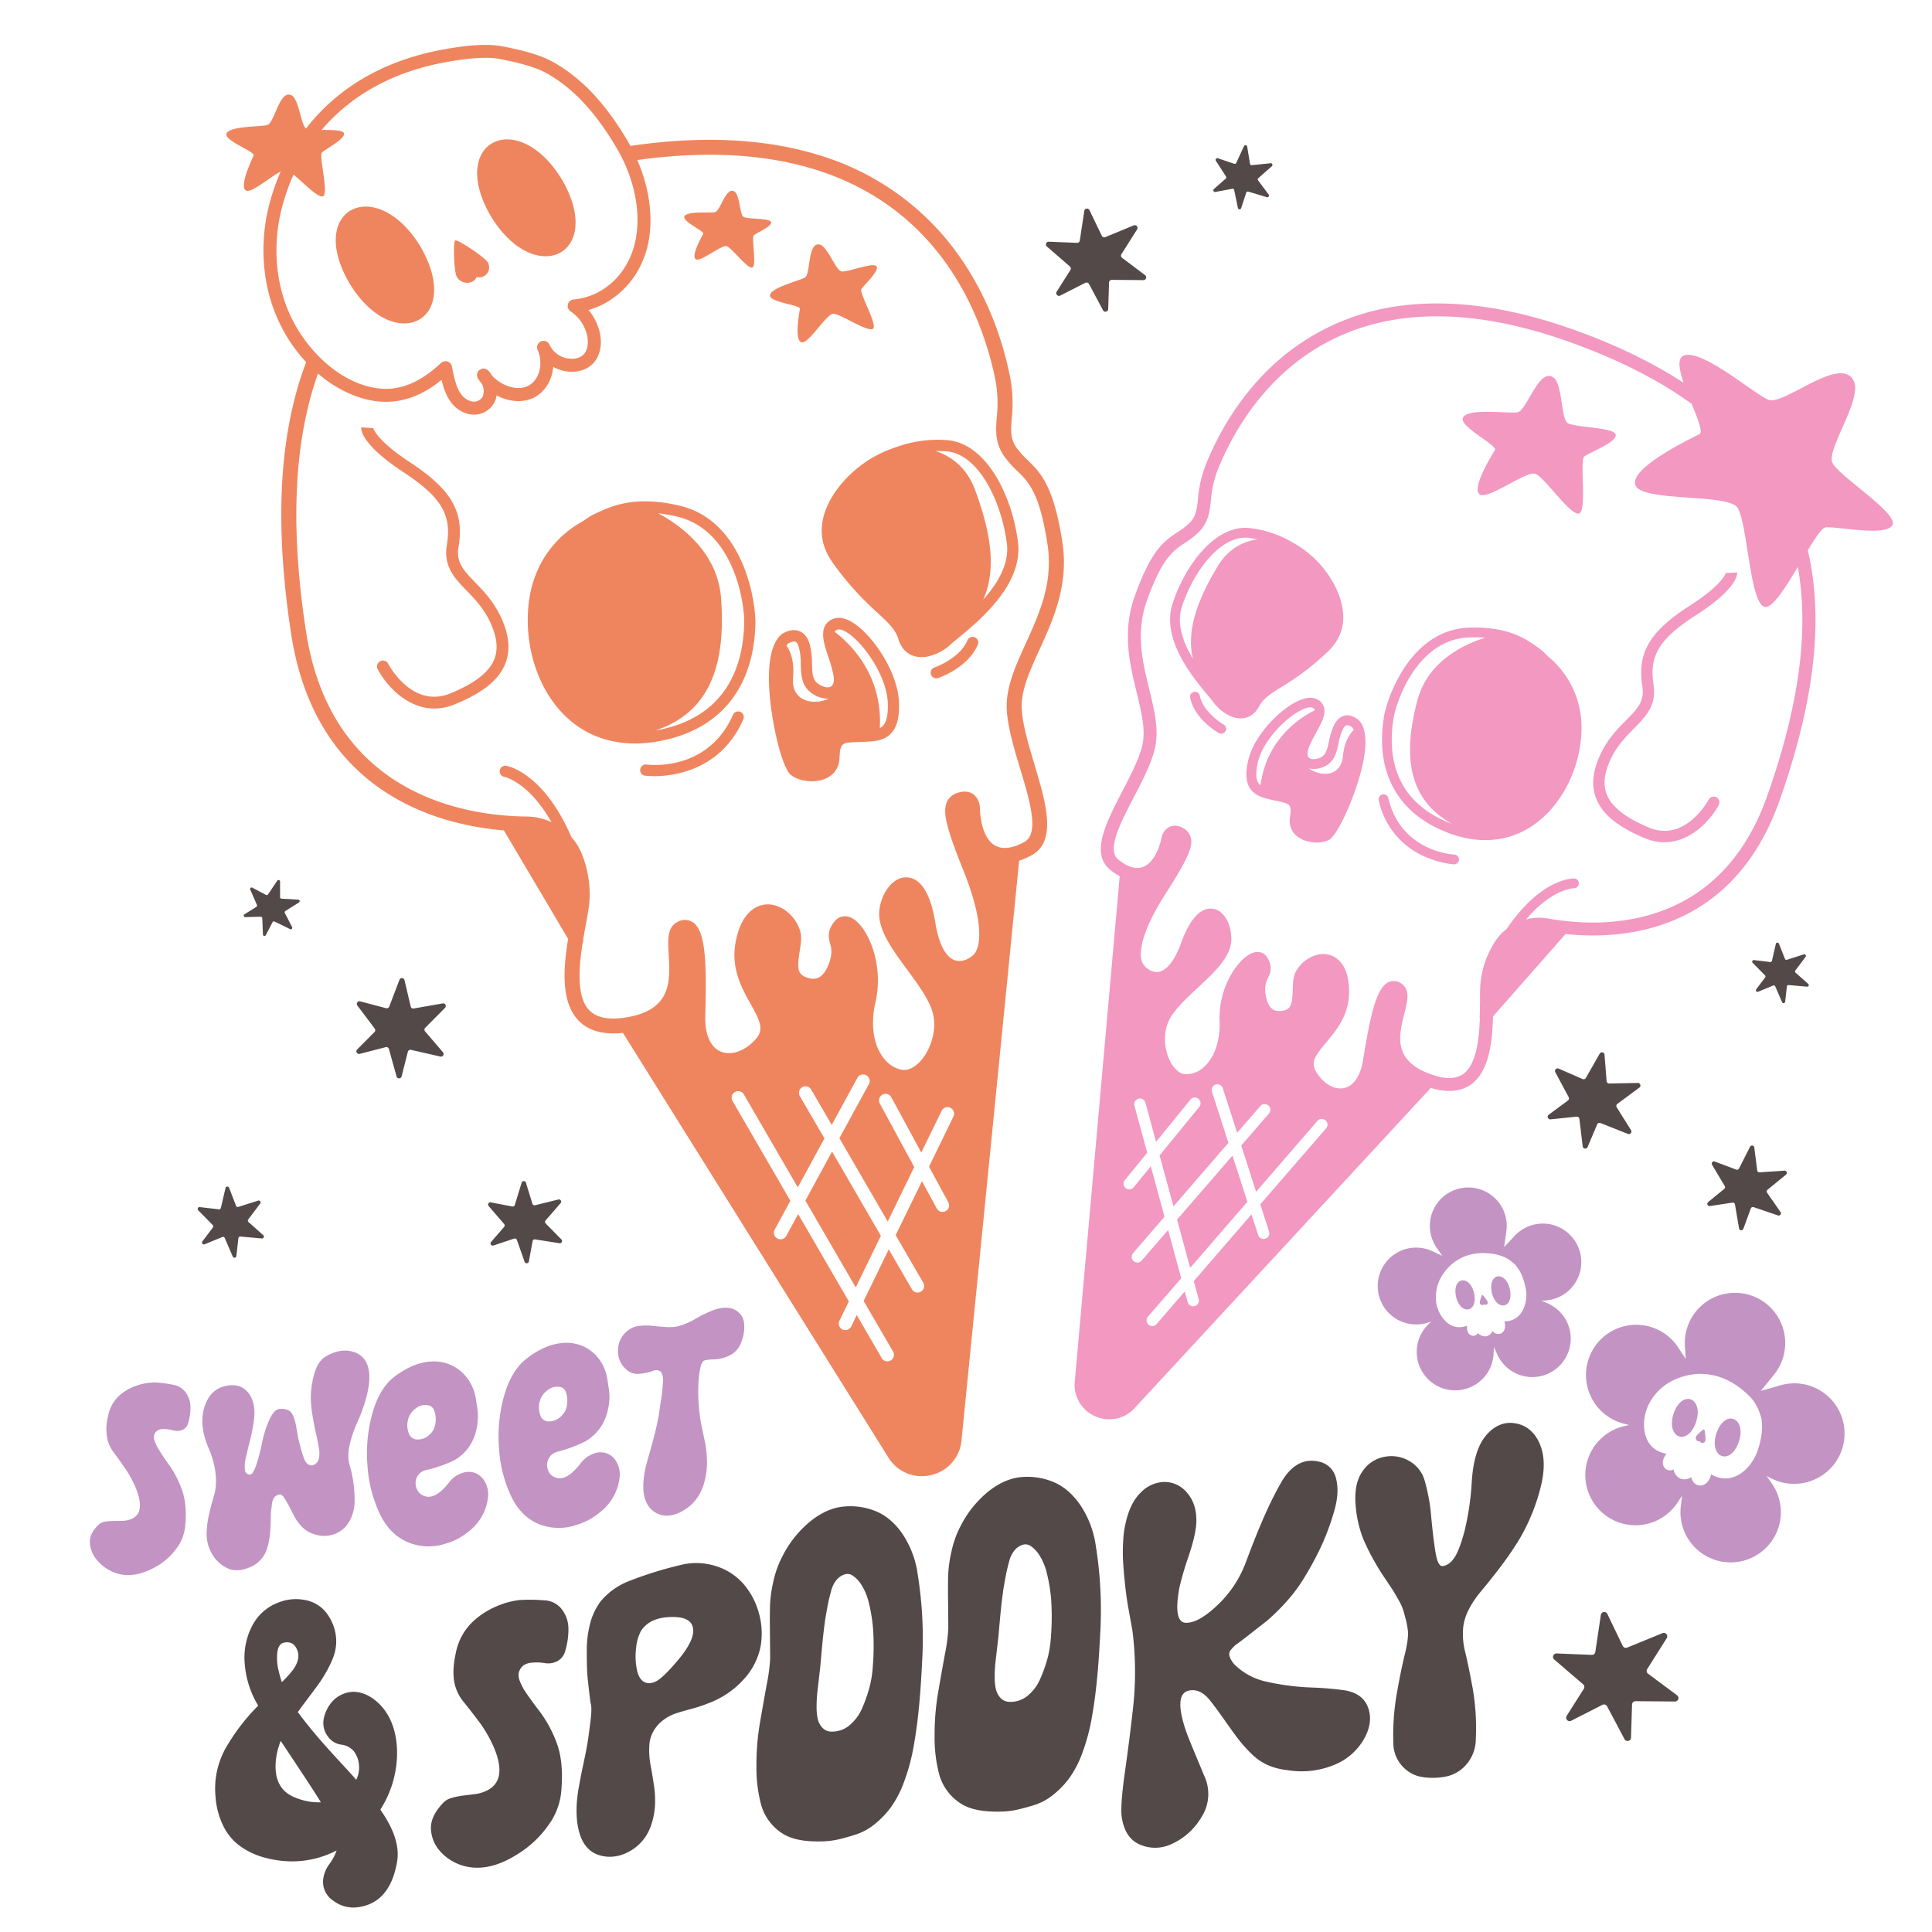 <?xml version="1.0" encoding="UTF-8"?> <svg xmlns="http://www.w3.org/2000/svg" id="Layer_1" data-name="Layer 1" viewBox="0 0 864 864"><defs><style>.cls-1{fill:#524948;}.cls-2{fill:#c293c3;}.cls-3{fill:#f298c1;}.cls-4{fill:#ef855f;}</style></defs><title>Halloween</title><path class="cls-1" d="M512.09,123.05a1.23,1.23,0,0,1-.74,2.22l-14.14-.12a1.24,1.24,0,0,0-1.24,1.2l-.38,11.85a1.23,1.23,0,0,1-2.32.54L487,127a1.24,1.24,0,0,0-1.65-.52l-11.19,5.7a1.23,1.23,0,0,1-1.6-1.76l6.13-9.67a1.23,1.23,0,0,0-.23-1.59l-10.29-8.91a1.23,1.23,0,0,1,.86-2.16l12.59.51a1.23,1.23,0,0,0,1.27-1l2-13.26a1.23,1.23,0,0,1,2.33-.35l5.5,11.44a1.23,1.23,0,0,0,1.58.61L507,100.79a1.23,1.23,0,0,1,1.51,1.8l-7,11.08a1.22,1.22,0,0,0,.3,1.64ZM244,547.1a1,1,0,0,1,0-1.31l6.75-7.8a1,1,0,0,0-1-1.58L239.26,539a1,1,0,0,1-1.16-.66l-2.94-9.54a1,1,0,0,0-1.85,0l-3.09,10.08a1,1,0,0,1-1.11.67l-9.74-1.86a1,1,0,0,0-.91,1.58l7,8.13a1,1,0,0,1,0,1.26l-5.9,6.81a1,1,0,0,0,1,1.56l9.37-3.13a1,1,0,0,1,1.22.59l3.49,9.88a1,1,0,0,0,1.86-.15l1.68-9.18a1,1,0,0,1,1.1-.78l11,1.73a1,1,0,0,0,.84-1.64ZM197.9,448.75,185,451a1.16,1.16,0,0,1-1.34-.89l-2.77-11.8a1.18,1.18,0,0,0-2.25-.15l-4.57,12a1.17,1.17,0,0,1-1.4.71l-11.64-3.06a1.18,1.18,0,0,0-1.24,1.84L167.58,460a1.17,1.17,0,0,1-.11,1.53l-7.71,7.76a1.18,1.18,0,0,0,1.13,2l11.61-3a1.16,1.16,0,0,1,1.42.82l3.41,12.25a1.17,1.17,0,0,0,2.27,0l2.79-11a1.18,1.18,0,0,1,1.4-.86l13.15,3a1.18,1.18,0,0,0,1.16-1.92l-8-9.33a1.18,1.18,0,0,1,.05-1.6l8.82-8.88A1.18,1.18,0,0,0,197.9,448.75Zm-86.79,97.74a.85.85,0,0,1-.11-1.13l5.37-7.13a.85.85,0,0,0-.93-1.31l-8.88,2.82a.82.82,0,0,1-1-.5l-3.11-8.07a.84.84,0,0,0-1.6.11l-2.07,8.9a.85.85,0,0,1-.92.64l-8.52-1a.84.84,0,0,0-.7,1.42l6.49,6.61a.84.84,0,0,1,.07,1.09l-4.69,6.23a.84.84,0,0,0,1,1.28l7.91-3.25a.83.83,0,0,1,1.09.44l3.59,8.33a.84.84,0,0,0,1.6-.24l.91-8a.84.84,0,0,1,.91-.74l9.58.86a.84.84,0,0,0,.63-1.47ZM122.75,412.1l7,3.41a.68.68,0,0,0,.9-.92l-3.28-6.29a.67.67,0,0,1,.24-.89l6.1-3.83a.68.68,0,0,0-.32-1.25l-7.51-.44a.67.67,0,0,1-.63-.67v-7a.68.68,0,0,0-1.24-.38L119.85,400a.69.69,0,0,1-.88.22l-6.13-3.25a.67.67,0,0,0-.93.87l3,6.86a.67.67,0,0,1-.26.85l-5.34,3.34a.68.68,0,0,0,.38,1.25l6.9-.17a.69.69,0,0,1,.7.65l.3,7.31a.68.68,0,0,0,1.28.28l3-5.78A.68.68,0,0,1,122.75,412.1ZM568.18,73l-8.34.87a.75.75,0,0,1-.83-.62l-1.26-7.68a.76.76,0,0,0-1.44-.2l-3.44,7.47a.76.76,0,0,1-.93.4l-7.32-2.47a.76.76,0,0,0-.88,1.13l4.52,7a.75.75,0,0,1-.13,1l-5.27,4.64a.76.76,0,0,0,.64,1.31l7.56-1.43a.75.75,0,0,1,.88.59l1.66,8a.75.75,0,0,0,1.45.08l2.26-6.91a.77.77,0,0,1,.94-.49l8.3,2.5a.76.76,0,0,0,.82-1.18l-4.75-6.33a.76.76,0,0,1,.11-1l6-5.31A.76.76,0,0,0,568.18,73ZM709.94,513.05l4.32-10.2a1.15,1.15,0,0,1,1.48-.62L728,507.09a1.15,1.15,0,0,0,1.4-1.68L723,495.2a1.16,1.16,0,0,1,.29-1.54l9.84-7.28a1.15,1.15,0,0,0-.71-2.08l-12.77.25a1.16,1.16,0,0,1-1.17-1.06l-.93-11.82a1.15,1.15,0,0,0-2.15-.48l-6.19,10.88a1.16,1.16,0,0,1-1.46.49L697,477.87a1.15,1.15,0,0,0-1.47,1.59l6,11.22a1.16,1.16,0,0,1-.34,1.47l-8.6,6.36a1.15,1.15,0,0,0,.8,2.07l11.67-1.2a1.16,1.16,0,0,1,1.26,1l1.48,12.35A1.15,1.15,0,0,0,709.94,513.05ZM798,523.52l-11.1.76a1,1,0,0,1-1.07-.87l-1.31-10.25a1,1,0,0,0-1.89-.32l-4.93,9.73a1,1,0,0,1-1.25.49l-9.6-3.62a1,1,0,0,0-1.21,1.45l5.67,9.51a1,1,0,0,1-.23,1.29l-7.21,5.91a1,1,0,0,0,.78,1.76l10.1-1.54a1,1,0,0,1,1.14.83l1.82,10.68a1,1,0,0,0,1.93.18l3.32-9.06a1,1,0,0,1,1.27-.61l10.88,3.71a1,1,0,0,0,1.15-1.52l-6-8.62a1,1,0,0,1,.19-1.35l8.25-6.76A1,1,0,0,0,798,523.52Zm10.57-83.58L803,435a.71.71,0,0,1-.1-1l4.56-6.09a.71.71,0,0,0-.78-1.11l-7.57,2.42a.71.71,0,0,1-.88-.43L795.54,422a.72.72,0,0,0-1.37.1l-1.75,7.58a.72.72,0,0,1-.78.55l-7.26-.88a.72.72,0,0,0-.6,1.21l5.54,5.63a.7.7,0,0,1,.06.93l-4,5.31a.72.72,0,0,0,.85,1.09l6.73-2.78a.72.72,0,0,1,.93.37l3.07,7.09a.72.72,0,0,0,1.37-.2l.76-6.84a.72.72,0,0,1,.77-.64l8.17.72A.72.72,0,0,0,808.58,439.94ZM737,748.48a1.55,1.55,0,0,1-.37-2.06l8.75-13.83a1.54,1.54,0,0,0-1.88-2.25l-15.82,6.47a1.55,1.55,0,0,1-2-.76l-6.86-14.29a1.54,1.54,0,0,0-2.91.44l-2.48,16.56a1.53,1.53,0,0,1-1.58,1.31l-15.73-.64a1.54,1.54,0,0,0-1.07,2.7L708,753.25a1.55,1.55,0,0,1,.29,2l-7.66,12.08a1.54,1.54,0,0,0,2,2.2l14-7.12a1.54,1.54,0,0,1,2.06.65l7.8,14.69a1.54,1.54,0,0,0,2.9-.68l.47-14.8a1.54,1.54,0,0,1,1.55-1.49l17.65.14a1.54,1.54,0,0,0,.94-2.77Z"></path><path class="cls-2" d="M758.36,636.33c-4,10.8-13.6,6.4-9.8-4.5C752.58,621,762.17,625.43,758.36,636.33Zm50.08,26.41a22.47,22.47,0,0,1-16.2-1.53L790,660.1l2.15,3a22.45,22.45,0,1,1-40.49,10.57l.55-4.74L750,672.24a22.45,22.45,0,1,1-23.78-34.43l2.31-.55-2.3-.59a22.45,22.45,0,1,1,24.23-34.12l3.41,5.19-.37-5.68a22.45,22.45,0,1,1,39.91,12.6L787.46,622l8.71-2.47a22.45,22.45,0,1,1,12.27,43.19ZM787.65,634.2a24.16,24.16,0,0,0-2.79-6.67c-1.35-2.42-4.53-5.1-6.3-6.49-8.92-7-19.26-8.5-29.11-4.29a24,24,0,0,0-11.43,10c-2.89,5-3.61,11.12-1.89,15.91h0c1.86,5.19,5.8,6.85,9.11,7.48-1.09,1.46-2.12,3.3-1.35,5.35a3.12,3.12,0,0,0,3.61,2,3,3,0,0,0,.89-.37A5.74,5.74,0,0,0,751,661l.32.16a5,5,0,0,0,5-.6,5.35,5.35,0,0,0,.79,1.92,3.88,3.88,0,0,0,3.48,1.88,4.68,4.68,0,0,0,3.21-1.86,7.2,7.2,0,0,0,1.43-3.23,11.55,11.55,0,0,0,11.43.7c4-1.9,7.52-6.07,9.33-11.15C787.89,643.18,788.45,638.55,787.65,634.2Zm-19.94,6.41c-3.8,10.9,5.78,15.29,9.8,4.49C781.31,634.2,771.73,629.81,767.71,640.61Zm-5.63-1.39c-.16-.29-3.34,2.51-3.62,3.29-.45,1.13.64,2.42,1.69,2a1.33,1.33,0,0,0,2.48-.14C762.91,643.64,762.36,639.13,762.08,639.22Zm-99.22-60.16c-.21-.13-1.19,3-1.07,3.59a1.15,1.15,0,0,0,1.92.67,1,1,0,0,0,1.57-1.07C665.16,581.63,663,578.89,662.86,579.06Zm-11.78.49c1.81,8.65,9.83,7.75,8.21-.92C657.48,570,649.46,570.88,651.08,579.55Zm16-1.8c1.81,8.65,9.82,7.74,8.2-.93C673.5,568.18,665.48,569.08,667.11,577.75Zm34.64-25.87a17.19,17.19,0,0,1-10.42,29.69l-1.9.15,2.59,1.1a17.19,17.19,0,1,1-22.39,22.92l-1.51-3.33-.16,3.1a17.19,17.19,0,1,1-29.2-13.2l1.3-1.28-1.74.53a17.18,17.18,0,1,1,2.42-31.94l4.29,2-2.49-3.58a17.19,17.19,0,1,1,31.15-7.49l-1,7.16,4.73-5.06A17.19,17.19,0,0,1,701.75,551.88Zm-19.49,24c-.9-4.46-2.36-7.71-4.6-10.25a18.38,18.38,0,0,0-4.47-3.27,20.62,20.62,0,0,0-6.69-1.77c-8.61-1.06-16,2-20.79,8.68a18.39,18.39,0,0,0-3.56,11.06,15,15,0,0,0,5.05,11.18h0a8.54,8.54,0,0,0,8.93,1.31c-.14,1.39-.09,3,1.23,4a2.4,2.4,0,0,0,3.17-.08,2.53,2.53,0,0,0,.43-.6,4.4,4.4,0,0,0,3.2,1.49l.27,0a3.81,3.81,0,0,0,3-2.35,4,4,0,0,0,1.27.94,3,3,0,0,0,3-.13,3.6,3.6,0,0,0,1.37-2.49,5.44,5.44,0,0,0-.33-2.68,8.84,8.84,0,0,0,7.77-4.06A14.92,14.92,0,0,0,682.26,575.92Z"></path><path class="cls-3" d="M776.85,256c.1,1.65-1,7.91-18.39,19.11-16.42,10.55-21,18.11-19,31.1,1.45,9.26-3.48,14.24-8.7,19.52-3.61,3.65-7.7,7.78-10.6,14.11-2.77,6-3.31,11.06-1.64,15.36,2.16,5.57,8.3,10.43,18.76,14.85,16.18,6.84,26.43-11.67,26.86-12.46a2.55,2.55,0,0,1,4.49,2.42c-4.36,8.08-16.83,21.49-33,14.86l-.3-.12c-12-5.06-18.8-10.69-21.53-17.71-2.19-5.65-1.61-12,1.76-19.32,3.29-7.15,7.71-11.63,11.62-15.58,5-5.07,8.34-8.43,7.29-15.14-2.37-15.09,3.2-24.56,21.28-36.18,15.2-9.76,16.06-14.74,16.07-14.79a.67.67,0,0,0,0,.25ZM650.3,382.15c-1,0-24-1.6-29.46-25.32a2.19,2.19,0,0,0-4.26,1,35.39,35.39,0,0,0,21.89,25.78,40.07,40.07,0,0,0,11.6,2.92,2.19,2.19,0,1,0,.23-4.37ZM526.39,545.41,532.25,567l25.58-29.56-6.65-20.66Zm29.18-224.18a11.15,11.15,0,0,1-5.06-.89,19.29,19.29,0,0,1-7.87-6.31c-.49-.67-1.34-1.68-2.32-2.86-6.87-8.23-21.16-25.36-15.92-41.28,6-18.25,19.91-35.68,34.84-33.68A47.15,47.15,0,0,1,578,242.59h0a46.19,46.19,0,0,1,19.38,20.24c5.37,11.2,4.23,21-3.28,28.28a115.48,115.48,0,0,1-20.84,16c-5,3.12-8.26,5.19-10.1,8.66C560.93,320,557.81,321.06,555.57,321.23Zm7-80c-1.21-.26-2.51-.47-3.91-.66-12.44-1.67-24.8,14.58-30.11,30.72-2.53,7.69.59,16.1,4.94,23.34-3.39-14,3.57-28.83,11-41.28C549.67,244.64,557,241.9,562.57,241.2ZM707,330.68c-1.74,16.65-10.56,31.77-23,39.44-10.6,6.53-23.13,7.35-36.26,2.38l-1.52-.6c-21.62-8.84-31.3-27.07-27.28-51.5,1.34-8.13,11.68-38.68,37.82-39.7,18-.71,26.24,5.34,31.66,9.35l.55.4a20.54,20.54,0,0,1,2.36,2.15c.51.52,1,1,1.49,1.43C697.76,298.16,709.14,310,707,330.68Zm-42.78-45.5a64.16,64.16,0,0,0-7.31-.12c-23.19.91-32.46,28.66-33.68,36.05-2.64,16.07-.27,37.33,26,47.3l.18.06c-21.73-12-21.16-34.16-15.51-55.35C638.64,295.37,655.29,287.94,664.19,285.18ZM547.18,324c-.14-.09-9-5.23-10.62-12.78a2.19,2.19,0,1,0-4.28.9c2,9.53,12.32,15.44,12.75,15.68a1.42,1.42,0,0,0,.25.12,2.18,2.18,0,0,0,1.9-3.92Zm61.05-1.3c2.59,3.38,3.09,9.31,1.48,17.63-2.56,13.24-11,32.64-15.26,35.18-2.56,1.52-7.47,1.79-11.47.16a12.33,12.33,0,0,1-2.1-1.1,8.78,8.78,0,0,1-4-8.91c.81-6,.22-6.1-5.5-7.41L570,358l-1-.25c-3.88-.89-7.89-1.82-10.09-5.36-1.79-2.89-2-6.92-.61-12.67,2.49-10.4,13.23-21.86,21.7-26,3.53-1.74,6.44-2.12,8.64-1.13A5.82,5.82,0,0,1,592,316c1.15,3.44-1.16,7.6-3.61,12a55.22,55.22,0,0,0-3,6.05c-.87,2.24-.88,4,0,4.82s3,.87,5.09-.07c2.39-1.07,3-3.34,3.85-7.26a28.93,28.93,0,0,1,2.41-7.53c1.59-3,3.62-3.87,5-4.07,3.35-.46,6,2.26,6.32,2.57A.8.8,0,0,1,608.23,322.73Zm-20.29-5.05a2,2,0,0,0-.06-.26c0-.15-.18-.53-1-.91-.36-.16-1.71-.53-4.93,1.06-7.42,3.65-17.21,14.05-19.38,23.13-1,4.42-1,7.56.08,9.35a4.46,4.46,0,0,0,1.06,1.15C566.49,330.17,581.86,320.66,587.94,317.68Zm17.45,8.79a6,6,0,0,0-.55-1,3.85,3.85,0,0,0-2.48-1.17c-.75.1-1.38,1-1.78,1.78a24.71,24.71,0,0,0-2,6.42c-.89,4.08-1.81,8.3-6.34,10.32a10.77,10.77,0,0,1-6.8.87c5.23,3.83,14.2,3.82,15.11-5.44C601.23,331.27,603.91,327.85,605.39,326.47Zm117.15-132c-.37-3.42-18.57-3.18-21.55-5.3s-2.13-17.68-6.44-20.44c-6.48-4.14-11.72,15.06-15.94,15.7s-21-1.89-24.14,2,15.38,12.64,14.07,14.87S658.12,218,661.63,221s21-10.75,25.08-9.08,15.13,18.07,19.2,17.77.38-23.77,2.58-25.54S722.92,197.9,722.54,194.48Zm123.78,40.31c-2.66,5.41-24.94.56-29.86,1.1-1.65.18-4.6,4.59-8,10.25,7.21,30.67,3.09,67.31-12.55,111.66-10.07,28.56-27.76,47.31-52.58,55.74-15.95,5.41-31.9,5.37-43.19,4.19l-32.46,36.84c-.3,11.58-1.73,24.7-9.94,30.5-4.55,3.22-10.56,3.71-17.86,1.48L507.38,629.74a15.26,15.26,0,0,1-17.15,3.8l-.47-.2a15.27,15.27,0,0,1-9.11-15.5l20.09-226a27.07,27.07,0,0,1-4.32-2.93c-8.92-7.31-1.62-21.36,5.44-34.94,3.66-7,7.44-14.3,8.92-20.36,1.69-6.91-.22-14.76-2.44-23.86-3.09-12.68-6.59-27-.93-43,7.45-21,13.45-25,19.24-28.78a33.94,33.94,0,0,0,4.84-3.63c3.36-3.12,3.7-6.18,4.26-11.24a53.76,53.76,0,0,1,3.67-15.74c11.07-27.06,27.27-43,38.92-51.53a103.17,103.17,0,0,1,49.89-19.31c22.63-2.63,48.22,1.1,76.06,11.11,18.56,6.67,34.82,14.56,48.63,23.57-2.06-6-2.93-11.18.25-12.23,8.29-2.72,30.71,16.76,37.55,19.77s32.63-20.49,38.33-8.27c3.78,8.12-12.1,30.35-9.66,36.29S849,229.38,846.32,234.79ZM592.77,501a2.55,2.55,0,0,0-3.6.25l-27.43,31.71-6.65-20.66,12.45-14.39a2.55,2.55,0,0,0-3.86-3.33l-10.42,12-6.38-19.81a2.55,2.55,0,1,0-4.85,1.56l7.32,22.76-24.57,28.4-6.19-22.79L536.33,495a2.55,2.55,0,0,0-4-3.22L517,510.64l-4.74-17.46a2.55,2.55,0,1,0-4.92,1.34l5.7,21-10,12.21a2.55,2.55,0,0,0,.36,3.59,2.51,2.51,0,0,0,.65.38,2.56,2.56,0,0,0,2.94-.75l7.65-9.38,6.13,22.57-14,16.19a2.55,2.55,0,1,0,3.85,3.34l11.77-13.6,5.86,21.57L513.37,588.8a2.54,2.54,0,0,0,.26,3.59,2.32,2.32,0,0,0,.7.43,2.53,2.53,0,0,0,2.89-.69l12.62-14.58,1.3,4.8a2.55,2.55,0,0,0,4.92-1.34l-2.2-8.1,25.8-29.82,3,9.21a2.54,2.54,0,0,0,3.21,1.64,2.55,2.55,0,0,0,1.65-3.21l-3.91-12.15,29.46-34A2.55,2.55,0,0,0,592.77,501ZM804,253.53c-5.81,9.73-12,19.51-15.32,17.73-6.32-3.38-7.29-38-11.73-44.32s-43.29-2.35-45.64-10.11S756,196.22,760,194.15c1.7-.87-.72-6.78-3.47-13.53-14.69-10.66-32.72-19.81-54.23-27.54-105.77-38-145.39,26.82-157.51,56.46a48.35,48.35,0,0,0-3.27,14.17C541,229,540.4,234,535.46,238.58a40.19,40.19,0,0,1-5.59,4.22c-5.23,3.46-10.17,6.72-17,25.87-5.08,14.3-1.94,27.2,1.1,39.66,2.3,9.43,4.47,18.33,2.44,26.63-1.65,6.73-5.59,14.32-9.41,21.66-6,11.52-12.18,23.43-6.92,27.75,2.81,2.3,7,4.75,10.88,3.41s7-6.15,8.59-13.49a6.75,6.75,0,0,1,3.41-4.51,6.41,6.41,0,0,1,5.93.45,6.64,6.64,0,0,1,3.63,4.26c1.1,4.14-1.53,10-11.21,25.1-11.16,17.39-12.55,27.66-10.13,31.46,1,1.63,3.68,3.94,6.69,3.61,3.78-.42,7.44-5,10.32-12.93,5-13.86,10.65-16,14.46-15.28,4.64.83,8,6.5,8,13.48,0,7.86-7.32,14.63-15,21.79-4.58,4.26-9.32,8.67-12,13-3.93,6.35-3.05,14.48-.43,19.73,1.74,3.49,4.23,5.7,6.66,5.92a11.52,11.52,0,0,0,8.85-3.52c4.59-4.37,7-11.77,6.69-20.3-.61-15.53,8.75-28.67,15.2-30.55a5.63,5.63,0,0,1,3.73.12,5,5,0,0,1,2.44,2.17c2.51,4.3,1.26,7,.25,9.09a10.12,10.12,0,0,0-1.22,5.54c.21,3.92,1.36,7,3.17,8.29,1.34,1,3.13,1.19,5.49.61,3-.75,3.47-3.54,3.64-9.28.09-2.89.18-5.61,1.25-7.75,2.89-5.71,9.41-9.16,14.86-7.85,2.75.67,9.14,3.62,9.08,16.72,0,10.33-5.71,17.12-10.26,22.57-4.86,5.83-7.08,8.82-4.41,13.19,3.18,5.21,8,8,12.33,7.18s7.46-5.41,8.6-12.51c3.46-21.52,6.22-32.84,11.72-35a5.72,5.72,0,0,1,5.81,1.08c3.54,2.77,2.33,7.57.93,13.14-2.5,9.92-5.34,21.17,12.31,27.27,6.09,2.11,10.81,2,14-.26,5.85-4.14,7.13-15.26,7.45-25.09a2.59,2.59,0,0,1,0-1.46c0-2.05.07-4,.08-5.85,0-3.31,0-6.17.23-8.49a41.62,41.62,0,0,1,6.22-17.92,23,23,0,0,1,5.48-6.1c15.32-22.63,29.52-22.57,30.14-22.55a2.17,2.17,0,0,1,2.12,2.21,2.2,2.2,0,0,1-2.2,2.16c-.12,0-9.7.14-21.38,13.93a23.21,23.21,0,0,1,9.93-.38c22.21,4,76.19,6.74,97.92-54.9C804.6,315.51,809.1,281.86,804,253.53Z"></path><path class="cls-4" d="M204.29,123.79c-1.38-2.37-1.72-16.47-.65-16.23.38-.93,13.05,7.32,14.43,9.68a4.43,4.43,0,0,1-4.95,6.62C211.83,127.35,206.22,127.35,204.29,123.79Zm47.29-43c-19.64-33-51.3-17.93-32.38,15.38C238.85,129.13,270.51,114.1,251.58,80.79Zm-63.24,30C168.69,77.87,137,92.9,156,126.21,175.6,159.17,207.26,144.14,188.34,110.83Zm126.15-6.22c-.69,1.3-5.47,9.69-3.41,11.31s11.61-6.59,13.94-5.75,9,9.84,11.3,9.56-.39-13.44.82-14.49,8-3.89,7.7-5.81S334.26,98.1,332.52,97s-1.64-9.94-4.14-11.39c-3.77-2.18-6.25,8.8-8.62,9.27s-11.9-.55-13.59,1.7S315.17,103.32,314.49,104.61Zm43.24,33.49c-.29,1.84-2.53,13.92.62,15s11.2-12.77,14.35-12.73,14.91,8.06,17.56,6.78-6.07-16-5.06-17.76,8-8,6.82-10.19-13.25,2.81-15.81,2.19-6.13-11.25-9.74-12c-5.43-1-3.83,13.18-6.48,14.73s-14.52,4.31-15.61,7.72S358,136.26,357.73,138.1ZM331.12,318.37a2.51,2.51,0,0,0-3.31,1.29c-11.26,25.58-37.53,22.39-38.66,22.24a2.51,2.51,0,0,0-.68,5,45.82,45.82,0,0,0,13.72-.79c10-2,23-7.95,30.21-24.4A2.52,2.52,0,0,0,331.12,318.37Zm6.7-39.4c-.71,28.42-15.53,46.91-41.81,52.25l-1.85.35c-15.87,2.8-29.84-.82-40.39-10.45-12.41-11.33-19.12-30.27-17.52-49.43,2-23.77,17.36-34.7,23.88-38.3.65-.36,1.3-.81,2-1.29a23.06,23.06,0,0,1,3.13-1.92l.69-.33c7-3.36,17.52-8.44,37.73-3.77C332.94,232.84,338.05,269.52,337.82,279Zm-5-.12c.21-8.59-4.3-41.88-30.26-47.88a72,72,0,0,0-8.27-1.43c9.45,5,26.63,17,28.17,38,1.83,25.11-2.28,50.22-29.36,59.12l.21,0C325.11,321,332.34,297.55,332.8,278.85ZM212.46,260.41c-5.16-5.34-8.57-8.86-7.4-15.82,2.63-15.66-3.05-25.56-21.7-37.84-15.68-10.32-16.52-15.51-16.52-15.57a.92.92,0,0,1,0,.27l-5.29-.35c-.12,1.71.91,8.23,18.89,20.07,16.95,11.16,21.66,19.06,19.4,32.54-1.62,9.6,3.45,14.84,8.81,20.38,3.71,3.84,7.91,8.18,10.86,14.79,2.81,6.31,3.31,11.54,1.53,16-2.31,5.76-8.75,10.74-19.67,15.22C184.48,317,174,297.65,173.6,296.82a2.65,2.65,0,0,0-4.69,2.47c4.43,8.43,17.24,22.52,34.16,15.82l.31-.13c12.49-5.12,19.67-10.88,22.58-18.15,2.34-5.84,1.82-12.42-1.61-20.1C221,269.26,216.47,264.56,212.46,260.41ZM402,313.72c.32,6.78-.76,11.28-3.41,14.16-3.23,3.52-7.95,3.7-12.52,3.88l-1.23.05-1.64.07c-6.73.26-7.43.28-7.79,7.18a10,10,0,0,1-6.37,9.2,13.6,13.6,0,0,1-2.59.79c-4.87,1-10.34-.37-12.92-2.64-4.29-3.78-9.62-27.46-9.67-43,0-9.73,1.8-16.32,5.45-19.57l.2-.16c.4-.29,4-2.78,7.69-1.54,1.57.52,3.68,1.94,4.82,5.67a32.84,32.84,0,0,1,1.11,9c.12,4.61.31,7.3,2.79,9,2.17,1.51,4.47,2,5.73,1.16s1.51-2.72,1-5.43a62.14,62.14,0,0,0-2.13-7.48c-1.82-5.5-3.53-10.69-1.5-14.33a6.79,6.79,0,0,1,4.57-3.24c2.69-.64,5.9.41,9.5,3.12C391.8,286.22,401.46,301.44,402,313.72Zm-31.46-1.27a12.37,12.37,0,0,1-7.48-2.44c-4.69-3.25-4.82-8.21-4.94-13a28.65,28.65,0,0,0-.9-7.67c-.28-.94-.8-2.11-1.62-2.39s-2.47.41-3.05.79a6.29,6.29,0,0,0-.83,1c1.37,1.88,3.66,6.31,2.93,14.36C353.73,313.71,363.85,315.64,370.57,312.45ZM397,314c-.5-10.7-9.31-24.53-16.9-30.25-3.29-2.47-4.9-2.34-5.33-2.24-1,.24-1.27.65-1.35.8a1.26,1.26,0,0,0-.12.29c6.22,4.66,21.51,18.69,20.16,43a5.15,5.15,0,0,0,1.45-1.07C396.56,322.71,397.26,319.16,397,314Zm65.62,27.94c5.06,16.83,10.28,34.24-1.35,40.58a30.9,30.9,0,0,1-5.5,2.38L430,644.13a17.54,17.54,0,0,1-13.6,15.53l-.57.12a17.51,17.51,0,0,1-18.53-7.95L278.57,461.91c-8.72.95-15.39-.9-19.83-5.5-8-8.3-6.82-23.41-4.68-36.54l-28.72-48.51c-13-1.09-31-4.46-47.81-14-26.2-14.83-42.13-39.77-47.37-74.14-7.53-49.49-5.33-89.37,6.75-121.26a70.62,70.62,0,0,1-14.5-23.64c-5.76-15.65-6.12-33.56-1-50.44a99.42,99.42,0,0,1,4.12-11.17c-4.81,2.42-13.26,10-15.64,8.43-2.92-2,2.72-13.77,3.52-15.58s-14-6.87-12-10.06,15-2.74,18.16-3.6S125,40,130.31,42.59c3.45,1.69,4.2,13.23,6.56,14.88C150.34,40,170,28.07,194.5,22.87c7.32-1.55,20.95-3.9,30-2.18,7.31,1.4,16.53,3.47,23,7.13,12.77,7.25,23.38,18.55,33.4,35.59.36.61.69,1.23,1,1.84,32.16-4.71,60.7-3.29,84.83,4.27A118.46,118.46,0,0,1,418.84,102c11.3,12.17,26.18,33.58,32.86,66.48a62.28,62.28,0,0,1,.77,18.53c-.45,5.84-.73,9.36,2.39,13.6a40.11,40.11,0,0,0,4.68,5.13c5.72,5.57,11.63,11.33,15.54,36.59,3,19.2-4.06,34.66-10.27,48.3-4.45,9.78-8.29,18.23-7.87,26.39C457.32,324.16,460,333.17,462.64,341.89ZM127.86,136.32c6,16.27,19,30.14,33.08,35.34h0c13,4.8,24.22,1.92,36.31-9.35a2.91,2.91,0,0,1,4.83,1.52l.26,1.27c1.19,5.77,2.54,12.31,7.79,14.16a4.59,4.59,0,0,0,5.75-1.92,6.78,6.78,0,0,0-.53-5.92,21.41,21.41,0,0,1-1.56-2.09,2.91,2.91,0,0,1,4.52-3.62A13.73,13.73,0,0,1,220.1,168c4.21,4.67,11.11,6.84,15.84,4.68,5.1-2.34,7.21-9.77,4.57-16a1.19,1.19,0,0,1-.08-.2,2.9,2.9,0,0,1,5.33-2.3l.09.19a10.84,10.84,0,0,0,8.75,6c3,.32,5.55-.59,6.87-2.43s1.74-4.61,1.14-7.65a17.46,17.46,0,0,0-7.38-11,2.91,2.91,0,0,1,1.28-5.36c13-1.18,23.65-10.77,27.22-24.43,3.37-12.9.42-29-7.9-43.19-9.47-16.11-19.4-26.75-31.25-33.48-5.76-3.27-14.85-5.25-21.18-6.46-8.34-1.6-22.14,1-27.69,2.15-21.66,4.6-39.32,14.79-51.88,29.59,4.55,0,9.64,0,10,1.54.59,2.56-8.3,7-9.83,8.56s3.35,19,.28,19.62c-2.36.46-8.73-6.24-13-9.77A91.75,91.75,0,0,0,127,89.58C122.22,105.25,122.54,121.85,127.86,136.32Zm287.6,385.44,10.92-22.45a2.92,2.92,0,1,0-5.26-2.56L412,515.43l-13.35-24.64a2.93,2.93,0,1,0-5.15,2.79l15.35,28.32L397,546.28,375.38,509l13.15-24.1a2.93,2.93,0,1,0-5.14-2.81l-11.45,21-9.17-15.82a2.93,2.93,0,0,0-5.07,2.94l11,18.9-11.93,21.87L332.58,489.3a2.93,2.93,0,0,0-5.06,2.94L353.46,537l-7,12.86a2.92,2.92,0,0,0,1.17,4,2.92,2.92,0,0,0,4-1.17l5.31-9.74L379.6,582l-4.22,8.67a2.93,2.93,0,0,0,5.27,2.56l2.49-5.13,11.11,19.15a2.93,2.93,0,1,0,5.07-2.93L386.23,581.8l11.23-23.08,10.36,17.86a2.92,2.92,0,0,0,3.12,1.4,2.72,2.72,0,0,0,.88-.34,2.93,2.93,0,0,0,1.07-4l-12.34-21.26,11.76-24.15,6.62,12.22a2.93,2.93,0,0,0,3.15,1.48,3.11,3.11,0,0,0,.82-.3,2.93,2.93,0,0,0,1.18-4Zm40.77-177.95c-2.73-9.09-5.55-18.5-6-26.45-.51-9.8,3.85-19.37,8.46-29.51,6.1-13.41,12.41-27.28,9.75-44.51-3.57-23.05-8.44-27.79-13.6-32.81a47.67,47.67,0,0,1-5.4-6c-4.59-6.24-4.14-12-3.67-18.07a55.75,55.75,0,0,0-.65-16.69C437.93,134.29,407.88,54.52,285,71.57c5.81,13.32,7.47,27.56,4.36,39.44-3.56,13.64-13.72,24.11-26.19,27.62a23.73,23.73,0,0,1,5.15,10.54c.92,4.63.18,9-2.11,12.16-2.55,3.59-7.12,5.4-12.23,4.84a17.65,17.65,0,0,1-6.57-2.09c-.52,6-3.79,11.5-9,13.91-.36.16-.73.31-1.1.45-4.75,1.72-10.36,1-15.23-1.61a10.19,10.19,0,0,1-.95,3.09,10.4,10.4,0,0,1-12.89,4.83c-6.9-2.43-9.36-9-10.77-14.88-8.68,7.08-21.3,13.59-38.5,7.24h0a55.19,55.19,0,0,1-16.76-10.06c-10.78,30.34-12.54,68.25-5.39,115.17,11.3,74.2,72.78,82.71,98.68,82.93a26.65,26.65,0,0,1,11.13,2.55c-10.22-18.05-21-20.27-21.13-20.29a2.53,2.53,0,0,1-2-2.9,2.5,2.5,0,0,1,2.87-2.05c.71.11,16.74,3.09,29.16,31.9a26.23,26.23,0,0,1,4.88,8.06A47.82,47.82,0,0,1,263.52,404c-.29,2.65-.88,5.88-1.56,9.62-.38,2.06-.79,4.29-1.17,6.62a2.92,2.92,0,0,1-.27,1.65c-1.74,11.16-2.68,24,3,29.9,3.16,3.27,8.46,4.38,15.78,3.31,21.22-3.1,20.43-16.4,19.74-28.13-.39-6.58-.73-12.25,3.86-14.62a6.58,6.58,0,0,1,6.79,0c5.74,3.61,6.43,17,5.71,42-.23,8.25,2.32,14.06,7,15.95s10.75-.26,15.45-5.45c4-4.36,2.09-8.21-2.14-15.83-4-7.12-8.9-16-6.74-27.65,2.74-14.8,10.59-16.76,13.83-16.92,6.42-.31,13,5,15.07,12,.76,2.65.27,5.73-.25,9-1,6.51-1.16,9.75,2.12,11.25,2.54,1.16,4.6,1.32,6.32.49,2.33-1.13,4.28-4.29,5.36-8.68a11.56,11.56,0,0,0-.19-6.5c-.68-2.62-1.52-5.89,2.22-10.21a5.74,5.74,0,0,1,3.23-1.92,6.44,6.44,0,0,1,4.23.66c6.88,3.5,14.61,20.33,10.59,37.72-2.21,9.56-1,18.43,3.21,24.33,2.47,3.44,5.75,5.53,9.23,5.87,2.78.27,6.06-1.69,8.77-5.24,4.08-5.36,6.82-14.35,3.75-22.35-2.1-5.44-6.5-11.43-10.76-17.22-7.17-9.73-13.94-18.93-12.29-27.8,1.47-7.88,6.46-13.56,11.88-13.5,4.44.06,10.32,3.62,13,20.34,1.55,9.55,4.7,15.52,8.88,16.79,3.32,1,6.79-1,8.31-2.63,3.55-3.78,4.19-15.65-4.67-37.66-7.7-19.11-9.4-26.28-7.28-30.72a7.68,7.68,0,0,1,5-4c3.34-1,5.53-.15,6.79.76a7.79,7.79,0,0,1,2.88,5.82c.28,8.64,2.7,14.71,6.8,17.06s9.35.48,13-1.51C465,372.86,460.52,358.09,456.23,343.81Zm-27.8-58.4c-1.36,1.11-2.53,2.08-3.23,2.73A22.32,22.32,0,0,1,415,293.57a13,13,0,0,1-5.91-.08c-2.48-.67-5.77-2.55-7.36-7.75-1.32-4.31-4.59-7.34-9.53-11.93a132.58,132.58,0,0,1-20.08-22.55c-6.91-9.84-6.09-21.12,2.36-32.61A53.06,53.06,0,0,1,400.66,200h0a54.27,54.27,0,0,1,22.5-3.19c17.27,1,29.21,23.59,32.07,45.46C457.73,261.34,437.94,277.59,428.43,285.41Zm21.83-42.5c-2.54-19.34-13-40.32-27.38-41.11-1.63-.09-3.13-.12-4.55-.1,6.17,2,13.81,6.66,17.79,17.56,5.72,15.63,10.39,33.85,3.57,48.92C446.14,260.94,451.47,252.13,450.26,242.91Zm-90.09,294,22.52,38.82,11.24-23.07L372.1,515ZM435.94,285a2.52,2.52,0,0,0-3.29,1.34c-3.41,8.19-14.54,12.08-14.72,12.14a2.51,2.51,0,0,0,1.3,4.84,1.81,1.81,0,0,0,.31-.09c.54-.18,13.44-4.63,17.74-14.95A2.5,2.5,0,0,0,435.94,285Z"></path><path class="cls-2" d="M83.08,622.76a11.33,11.33,0,0,1,2.1,6.61,23.4,23.4,0,0,1-1.08,7.17,4.53,4.53,0,0,1-2.71,3,6.24,6.24,0,0,1-3.87.15,17.42,17.42,0,0,0-4-.6,5.15,5.15,0,0,0-3.12.65,3.78,3.78,0,0,0-1.49,2.14,5.23,5.23,0,0,0,.41,3,21.36,21.36,0,0,0,2,3.87c.86,1.37,2,3.16,3.59,5.37a46.54,46.54,0,0,1,6.78,13.08c1.35,4.32,1.72,9.58,1.08,15.74a19.92,19.92,0,0,1-4.2,10,29,29,0,0,1-9.08,7.84Q59,706.65,50.35,702.93a18.8,18.8,0,0,1-7-5.3A13.08,13.08,0,0,1,40.19,690c-.18-2.8,1.13-5.5,3.93-8.14a5,5,0,0,1,2.58-1.3,25.49,25.49,0,0,1,4.74-.38l3.79-.06c7.23-.65,9.13-5.42,5.69-14.2a48.88,48.88,0,0,0-5-9.32c-1.9-2.72-3.55-5-4.95-6.91a16.88,16.88,0,0,1-2.91-5.93,22.72,22.72,0,0,1,.27-10.44A16.59,16.59,0,0,1,53.47,624a22.77,22.77,0,0,1,8.06-4.49,25.61,25.61,0,0,1,7.59-1.28,55.6,55.6,0,0,1,8.06,1A8.53,8.53,0,0,1,83.08,622.76ZM165,613.23c-.64-4.35-2.8-7.2-6.5-8.52s-7.73-.83-12.06,1.48q-4.06,2-5.76,7.79A39.19,39.19,0,0,0,139,625.72a54.75,54.75,0,0,0,.88,8q.73,4.41,1.49,7.59c.49,2.12.9,4.17,1.22,6.12a12.79,12.79,0,0,1,0,4.88,3.93,3.93,0,0,1-2.24,2.78,2.62,2.62,0,0,1-2.44-.12,5.34,5.34,0,0,1-1.9-2.67,32.32,32.32,0,0,1-1.28-3.82q-.48-1.78-1.29-5c-.18-.88-.39-2-.61-3.4s-.43-2.49-.61-3.34a21.68,21.68,0,0,0-.81-2.77,7.91,7.91,0,0,0-1.22-2.34,4.21,4.21,0,0,0-2-1.26,8,8,0,0,0-3.18-.28q-2.44.2-4.54,4.83a47,47,0,0,0-3.19,9.92,98.53,98.53,0,0,1-2.5,9.81c-1,3-1.92,4.63-2.78,4.73a2.06,2.06,0,0,1-2.44-1.79,14,14,0,0,1,.34-5.45c.5-2.33,1.08-4.79,1.76-7.37a79.44,79.44,0,0,0,1.69-8.25,24.94,24.94,0,0,0,.28-7.2q-.81-5.49-4.34-8.17c-2.35-1.78-5.48-2.15-9.35-1.1a11.41,11.41,0,0,0-6.37,4.63,18.6,18.6,0,0,0-3,9.5c-.31,4,.61,8.5,2.78,13.61a38.05,38.05,0,0,1,3.12,11.89,24.22,24.22,0,0,1-.68,8.92c-.73,2.25-1.47,5.05-2.24,8.39a40.21,40.21,0,0,0-1.15,9.47A17.55,17.55,0,0,0,94.87,695a15.47,15.47,0,0,0,6.84,6.32c3,1.44,6.64,1.17,11-.85a13.72,13.72,0,0,0,4.47-3.65,14.24,14.24,0,0,0,2.57-5.41,34.57,34.57,0,0,0,1-5.49c.13-1.55.29-3.59.34-6,0-1.86,0-3.28.13-4.15s.23-1.93.41-3.21a5.92,5.92,0,0,1,1-2.86,3.81,3.81,0,0,1,2-1.3,1.58,1.58,0,0,1,1.29.16,4.36,4.36,0,0,1,1.29,1.46l1.22,2c.36.6.85,1.53,1.49,2.79s1.12,2.23,1.49,2.92q3.38,6.48,8.74,8.24a13.71,13.71,0,0,0,9.69,0,12.74,12.74,0,0,0,6.57-5.94,18.62,18.62,0,0,0,2.17-9.17,61.59,61.59,0,0,0-.68-8.81,54.74,54.74,0,0,0-1.56-6.95,12.83,12.83,0,0,1-.54-3.87,22.3,22.3,0,0,1,.34-4,37,37,0,0,1,1.08-4.31c.5-1.63.93-2.9,1.29-3.79s.86-2.08,1.49-3.55,1-2.29,1.08-2.48C164.4,624.63,165.7,618,165,613.23Zm52,49.68a11.27,11.27,0,0,1,1.22,6.81,22.21,22.21,0,0,1-7.32,14.08,34.21,34.21,0,0,1-5.69,4.09,25.32,25.32,0,0,1-5.83,2.39,24.06,24.06,0,0,1-17-.59c-5.28-2.26-9.36-6.34-12.26-12.13a59.21,59.21,0,0,1-5.76-21.85A66.72,66.72,0,0,1,166.55,632c2.12-7.51,5.5-13.11,10.1-16.53,5.66-4.21,11.22-6.39,16.32-6.59a18.43,18.43,0,0,1,13.15,4.4,20.23,20.23,0,0,1,6.71,12.51c.42,2.54.74,4.69.88,6.38a26.1,26.1,0,0,1-.54,6.51,22.29,22.29,0,0,1-2.78,7.36,20.4,20.4,0,0,1-7.25,7,57.54,57.54,0,0,1-12.54,4.38,5.79,5.79,0,0,0-4.2,3.3,6.31,6.31,0,0,0-.07,5,5.38,5.38,0,0,0,3.46,3.3c3.25,1.22,7-.82,11.11-6.16a12,12,0,0,1,5.9-4.16,8.59,8.59,0,0,1,6,.14A9,9,0,0,1,217,662.91Zm-30.15-19.16a7.39,7.39,0,0,0,5.21-2.14,8,8,0,0,0,2.71-5.49,11.29,11.29,0,0,0-.54-5.21,3.71,3.71,0,0,0-2.3-2.36,6.44,6.44,0,0,0-3.12-.08,6.8,6.8,0,0,0-3,1.45,8.65,8.65,0,0,0-3.25,4.66,10,10,0,0,0,.4,6.79A4,4,0,0,0,186.88,643.75Zm89,10.32a11.16,11.16,0,0,1,1.22,6.79,22.25,22.25,0,0,1-2.51,8,22.58,22.58,0,0,1-4.81,6.19,35.79,35.79,0,0,1-5.69,4.22,25.88,25.88,0,0,1-5.83,2.53,24.13,24.13,0,0,1-17-.12c-5.28-2.11-9.36-6.07-12.26-11.76a57.89,57.89,0,0,1-5.76-21.67,67.3,67.3,0,0,1,2.17-23.82c2.12-7.57,5.5-13.28,10.09-16.84,5.67-4.39,11.23-6.72,16.33-7a18,18,0,0,1,13.15,4.06A19.68,19.68,0,0,1,271.64,617c.42,2.53.74,4.68.88,6.37a25.84,25.84,0,0,1-.55,6.52,22.62,22.62,0,0,1-2.77,7.42,21.24,21.24,0,0,1-7.25,7.17,59.87,59.87,0,0,1-12.54,4.71,6,6,0,0,0-4.2,3.41,6.33,6.33,0,0,0-.07,5,5.16,5.16,0,0,0,3.46,3.2q4.88,1.7,11.11-6.45a12.39,12.39,0,0,1,5.9-4.31,8.06,8.06,0,0,1,10.23,4Zm-30.15-18.41a7.61,7.61,0,0,0,5.21-2.28,8.26,8.26,0,0,0,2.71-5.56,11.27,11.27,0,0,0-.54-5.21,3.57,3.57,0,0,0-2.3-2.29,6.58,6.58,0,0,0-3.12,0,7.1,7.1,0,0,0-3,1.54,9,9,0,0,0-3.25,4.75,10,10,0,0,0,.4,6.78A3.86,3.86,0,0,0,245.69,635.66Zm87.06-43.87a7.53,7.53,0,0,0-3.8-5.87c-2.25-1.37-5.4-1.47-9.35-.24a51,51,0,0,0-8.19,3.88,33.08,33.08,0,0,1-8.74,3.69,22.86,22.86,0,0,1-5.49.17q-3.19-.23-5.56-.51a24.41,24.41,0,0,0-5.35,0,9.73,9.73,0,0,0-4.88,1.67,10.89,10.89,0,0,0-5,9.14,10.62,10.62,0,0,0,4.2,9.15,7.22,7.22,0,0,0,5.62,1.46,22.35,22.35,0,0,0,5.63-1.19,3.53,3.53,0,0,1,3.52.17,4,4,0,0,1,.95,1.94,12.37,12.37,0,0,1,.13,3.3c-.09,1.37-.18,2.52-.27,3.43s-.29,2.38-.61,4.37-.52,3.41-.61,4.23q-.94,7.21-5.28,22A22,22,0,0,1,289,655q-3.93,16.35,3.93,21.3c3.7,2.29,8,2,12.87-.91s8-7.52,9.35-13.21a33,33,0,0,0,1-9.19,49.54,49.54,0,0,0-.75-7.39c-.36-1.75-.88-4.21-1.55-7.4a67.34,67.34,0,0,1-1.29-9.06,71.23,71.23,0,0,1,0-13.42c.45-3.78,1-6,1.76-6.8.27-.59,1.9-.93,4.88-1a16.74,16.74,0,0,0,8.53-2.59,11.17,11.17,0,0,0,4-5.76A17.33,17.33,0,0,0,332.75,591.79Z"></path><path class="cls-1" d="M251.33,719.79a14.26,14.26,0,0,1,2.87,8.75,33.23,33.23,0,0,1-1.48,9.94A7.13,7.13,0,0,1,249,743a8.77,8.77,0,0,1-5.28.76,22.6,22.6,0,0,0-5.46-.24,7.67,7.67,0,0,0-4.26,1.33,6.05,6.05,0,0,0-2,3.16,6.93,6.93,0,0,0,.56,4,26.52,26.52,0,0,0,2.68,5c1.18,1.75,2.81,4,4.91,6.81a55.56,55.56,0,0,1,9.26,16.91q2.79,8.58,1.49,21.36a30.14,30.14,0,0,1-5.75,14.27,46.32,46.32,0,0,1-12.41,12q-14.27,9.57-26.11,5.86a22.12,22.12,0,0,1-9.64-6.14,15.94,15.94,0,0,1-4.26-10q-.36-5.68,5.37-11.75a8,8,0,0,1,3.52-2.19,36.55,36.55,0,0,1,6.49-1.27l5.18-.66c9.88-2,12.48-8.8,7.78-20.28a58.15,58.15,0,0,0-6.85-12q-3.88-5.14-6.76-8.67a20.12,20.12,0,0,1-4-7.66c-1-3.91-.87-8.72.37-14.31a26.13,26.13,0,0,1,7-13.48,35.76,35.76,0,0,1,11-7.36,36.4,36.4,0,0,1,10.37-2.89,74.85,74.85,0,0,1,11,.11A10.33,10.33,0,0,1,251.33,719.79Zm88.82,16.47a30.18,30.18,0,0,1-7.41,14.58,40.06,40.06,0,0,1-16.3,11,60.45,60.45,0,0,1-7.41,2.42q-4.44,1.2-6.86,2a19.38,19.38,0,0,0-5.18,2.69,16.7,16.7,0,0,0-4.63,5,14.63,14.63,0,0,0-2,7.18,35.07,35.07,0,0,0,.56,8.16q.74,3.85,1.48,8.84a43.42,43.42,0,0,1,.55,8.15,32.71,32.71,0,0,1-2,10.61,20.66,20.66,0,0,1-10.66,11.68,17.68,17.68,0,0,1-6.39,1.74,15.84,15.84,0,0,1-5.92-.67q-6.86-2.1-9.08-10.76t.18-20.86c.38-2.16,1-5.44,1.95-9.84s1.54-7.61,1.85-9.63.71-5,1.21-9.07.49-6.68,0-8c-.62-4.59-1-8.33-1.3-11.19s-.37-6.68-.37-11.43A48.22,48.22,0,0,1,263.92,726a28.83,28.83,0,0,1,4.54-9.68,31.11,31.11,0,0,1,13-9.32,167.37,167.37,0,0,1,22.41-7,28.77,28.77,0,0,1,16.12.32,27.12,27.12,0,0,1,12.41,7.93,33,33,0,0,1,6.94,13A33.69,33.69,0,0,1,340.15,736.26Zm-30.29-8.48c-.8-3.51-4.52-5-11-4.59-5.64.34-9.76,2.37-12.23,6.21a19.81,19.81,0,0,0-2.13,7.38,29.89,29.89,0,0,0,.28,9.68c.62,3.18,1.86,5.09,3.52,5.83s3.67.56,5.84-.83,5.21-4.47,9.17-9.17C308.45,736.14,310.66,731.29,309.86,727.78ZM410.35,703.7a181.12,181.12,0,0,1,2.13,37.43c-.64,13.15-1.5,26.38-3.8,39.35a90.75,90.75,0,0,1-4.35,16.29,47,47,0,0,1-5.93,11.47,40.69,40.69,0,0,1-7.22,7.52,26.3,26.3,0,0,1-8.06,4.52c-2.72.89-5.46,1.67-8.24,2.33a37.47,37.47,0,0,1-7.87.87c-7.06.14-13.34-.81-17.79-4a22.44,22.44,0,0,1-8.8-12.22,64.31,64.31,0,0,1-2.13-17.61,110.32,110.32,0,0,1,1.49-18.77q1.47-8.6,3.05-17.28a82.3,82.3,0,0,0,1.58-11.66q0-3.7-.1-12.58t.1-12.61a61.14,61.14,0,0,1,1.48-9.7A44.35,44.35,0,0,1,350,695.79a48.29,48.29,0,0,1,12.51-15.55q7.3-5.79,14.72-6.49a30.29,30.29,0,0,1,14.27,2q6.84,2.73,12,10.09A42.78,42.78,0,0,1,410.35,703.7Zm-19.91,24.75a72.5,72.5,0,0,0-1.95-11.89,26.16,26.16,0,0,0-3.24-7.79,13.77,13.77,0,0,0-3.8-4.07,4.14,4.14,0,0,0-3.33-.73,7.93,7.93,0,0,0-3.89,2.42,12.75,12.75,0,0,0-2.59,5.26c-.62,2.26-1.08,4.2-1.39,5.79s-.71,3.86-1.21,6.78a12.48,12.48,0,0,0-.18,1.51q-.75,4.57-2,19.43-.18,1.51-.65,5.58c-.31,2.7-.55,4.88-.74,6.51a55.69,55.69,0,0,0-.28,6,23,23,0,0,0,.56,5.64,8.54,8.54,0,0,0,2,3.73,5.43,5.43,0,0,0,3.89,1.75,12,12,0,0,0,8.24-2.79,20.32,20.32,0,0,0,5.74-7.83,64,64,0,0,0,3.34-9.65,50.15,50.15,0,0,0,1.39-9.22A113,113,0,0,0,390.44,728.45ZM490,691a182.3,182.3,0,0,1,2.13,37.48c-.64,13.12-1.5,26.32-3.8,39.27A89.46,89.46,0,0,1,484,784a45.93,45.93,0,0,1-5.93,11.36,40,40,0,0,1-7.22,7.4,25.79,25.79,0,0,1-8.06,4.39c-2.72.86-5.46,1.6-8.24,2.23a37.73,37.73,0,0,1-7.87.79c-7.05.08-13.34-.92-17.79-4.14a22.55,22.55,0,0,1-8.8-12.25,64.34,64.34,0,0,1-2.13-17.62,110.32,110.32,0,0,1,1.49-18.77q1.47-8.58,3.05-17.27a81.86,81.86,0,0,0,1.58-11.65q0-3.71-.1-12.58t.1-12.61a61,61,0,0,1,1.48-9.69,43.94,43.94,0,0,1,4.07-11.23,47.77,47.77,0,0,1,12.51-15.48q7.31-5.72,14.72-6.33a30.28,30.28,0,0,1,14.27,2.22q6.84,2.84,12,10.31A43.57,43.57,0,0,1,490,691Zm-19.91,24.39a74,74,0,0,0-1.95-11.92,26.51,26.51,0,0,0-3.24-7.84,14,14,0,0,0-3.8-4.13,4.22,4.22,0,0,0-3.33-.77,7.9,7.9,0,0,0-3.89,2.37,12.68,12.68,0,0,0-2.59,5.23c-.62,2.26-1.09,4.19-1.39,5.78s-.72,3.85-1.21,6.77a12.48,12.48,0,0,0-.18,1.51q-.75,4.58-2,19.41-.18,1.51-.65,5.57c-.31,2.7-.55,4.87-.74,6.51a55.36,55.36,0,0,0-.28,6,23.13,23.13,0,0,0,.56,5.65,8.67,8.67,0,0,0,2,3.75,5.55,5.55,0,0,0,3.89,1.79,11.91,11.91,0,0,0,8.24-2.7,19.81,19.81,0,0,0,5.74-7.75,63,63,0,0,0,3.34-9.59,49.06,49.06,0,0,0,1.38-9.2A113.11,113.11,0,0,0,470.09,715.43Zm132,40.63a144.44,144.44,0,0,0-15.38-1.35A109.58,109.58,0,0,1,566.13,752a29.07,29.07,0,0,1-13.71-7.28,9.89,9.89,0,0,1-2.5-3.88,3.06,3.06,0,0,1,.28-2.72,21.07,21.07,0,0,1,2.59-2.7q.56-.25,5.37-4t8.25-6.45a87.67,87.67,0,0,0,8.52-8.3,71,71,0,0,0,8.61-11.58,136.8,136.8,0,0,0,7.5-14,109.53,109.53,0,0,0,5.75-15.78q2.31-8.26.64-14.32a9.78,9.78,0,0,0-7.78-7.38c-6.59-1.5-12.32,1.6-16.85,9.59-6.47,11.41-11.3,23.89-15.93,36.17A50.14,50.14,0,0,1,544.27,718c-5.68,5.38-10.53,8-14.26,7.7-3.51-.32-4.45-5.6-2.59-15.6a133.26,133.26,0,0,1,4.16-14.24c2.16-6.45,3.33-11.55,3.43-15.25.15-5.42-1.3-9.84-4.26-13.17A13,13,0,0,0,520,662.76a15.32,15.32,0,0,0-9.91,4.77q-4.55,4.43-6.58,13.05a44.2,44.2,0,0,0-1.2,8.32,81.29,81.29,0,0,0-.1,8.62c.13,2.64.37,5.76.74,9.35s.72,6.35,1,8.28.77,4.62,1.39,8.05,1,5.51,1.11,6.24a145.68,145.68,0,0,1,.47,32.25q-1.57,14.76-3.8,30.36c-1.48,10.4-1.95,17.25-1.48,20.49.9,6.25,3.58,10.42,8.15,12.38a17.09,17.09,0,0,0,14.08-.23,29.4,29.4,0,0,0,13.43-12.08,19,19,0,0,0,1.38-18.14c-4.09-9.82-7-16.66-8.33-20.44-3.71-10.89-3.25-16.82,1.11-17.93,3.42-.87,6.73.58,9.82,4.52q2.78,3.55,6.57,8.94t6,8.28a65.92,65.92,0,0,0,5.56,6.23,25.13,25.13,0,0,0,7.23,5.14,29.29,29.29,0,0,0,9.07,2.4,38.32,38.32,0,0,0,20.56-2.19A26.81,26.81,0,0,0,610,777.67c2.59-4.61,3.4-9.14,2-13.49S607.37,757.11,602.07,756.06Zm86.41-110.55c-2.41-5.37-6.41-8.51-11.77-9.08-4.61-.49-8.8,1.49-12.31,5.72s-5.58,11-6.21,20.09A123.87,123.87,0,0,1,655,684.49q-2.33,8.88-4.73,12.31c-1.6,2.29-3.42,3.4-5.18,3.56-1.31.11-2.38-1.75-3.06-5.79s-1.36-9.5-2-16.39a81.35,81.35,0,0,0-3.05-16.51,14.54,14.54,0,0,0-6.67-8.25,15.71,15.71,0,0,0-10.74-2,15,15,0,0,0-10.19,6.47c-2.6,3.65-3.67,8.7-3.15,15.06a52.23,52.23,0,0,0,3.43,15.3,104.78,104.78,0,0,0,8.79,16.22c.38.6,1.24,1.89,2.6,3.9s2.22,3.35,2.59,4l2,3.49a22.82,22.82,0,0,1,1.85,4.06c.31,1,.68,2.37,1.11,4a38,38,0,0,1,1,5.22c.28,2.41-.22,6.07-1.39,10.83s-2.38,10.68-3.61,17.73a106.88,106.88,0,0,0-1.48,22,15.23,15.23,0,0,0,3.89,10,14.93,14.93,0,0,0,9.07,5,30.23,30.23,0,0,0,10.65-.24,16.14,16.14,0,0,0,9.17-5.55,17.22,17.22,0,0,0,4.08-11,104.39,104.39,0,0,0-1.3-22.37q-1.84-10.12-3.43-16.74a31.86,31.86,0,0,1-.83-11.64c.66-4.78,3.33-10.13,8.15-15.82,7.78-9.36,13.58-17.28,17.41-23.87A88.21,88.21,0,0,0,688.75,666Q692.1,653.57,688.48,645.51ZM170.08,809.28c6.09,8.66,8.63,16.37,7.53,23.07C175.54,845,169.39,852,159.35,853a14.77,14.77,0,0,1-10.09-2.84,10.25,10.25,0,0,1-4.81-8.79,14.07,14.07,0,0,1,2.81-7.69,23.25,23.25,0,0,0,3.28-6.14,43.14,43.14,0,0,1-20.34,4.87A47.62,47.62,0,0,1,118,830.64a34.27,34.27,0,0,1-10.33-4.83,24.33,24.33,0,0,1-7.69-9,35.1,35.1,0,0,1-3.6-13.37A37.17,37.17,0,0,1,100.8,782a90.85,90.85,0,0,1,14.66-19.23,42.58,42.58,0,0,1-6-18.55,30.73,30.73,0,0,1,3.29-17.09,21.66,21.66,0,0,1,11.69-10.44,20.85,20.85,0,0,1,11.77-1.19,15.69,15.69,0,0,1,9,4.87,21.48,21.48,0,0,1,4.65,9.21,20,20,0,0,1-1,12,50.58,50.58,0,0,1-3,6.19,64.43,64.43,0,0,1-3.61,5.67c-1.12,1.53-2.67,3.61-4.64,6.22s-3.45,4.6-4.41,6q3.36,4.56,7.37,9.35t10.49,11.84q6.5,7,8.25,9.08a12.47,12.47,0,0,0,1.2-6.92,11.21,11.21,0,0,0-2.48-6.09,8.69,8.69,0,0,0-5.37-2.7,8.73,8.73,0,0,1-5.52-3q-4.34-5.22-1.28-12c2-4.5,5.23-7.26,9.61-8.31s9.44.57,13.93,4.89c5.45,5.23,8.17,13.13,8.17,22.2A47.17,47.17,0,0,1,170.08,809.28Zm-45.65-62.84c.53,2.31,1.07,4.25,1.6,5.81a46.86,46.86,0,0,0,5-5.48c2.35-3.27,3-6.29,1.84-9s-3.1-3.76-5.85-3.18c-1.68.36-2.69,1.82-3,4.45A22.73,22.73,0,0,0,124.43,746.44ZM143.49,806c-2.24-3.76-8.22-12.86-17.94-27.45a31.52,31.52,0,0,0-2.24,9.44c-.6,8.13,2.35,13.53,9,16A27.1,27.1,0,0,0,143.49,806Z"></path></svg> 